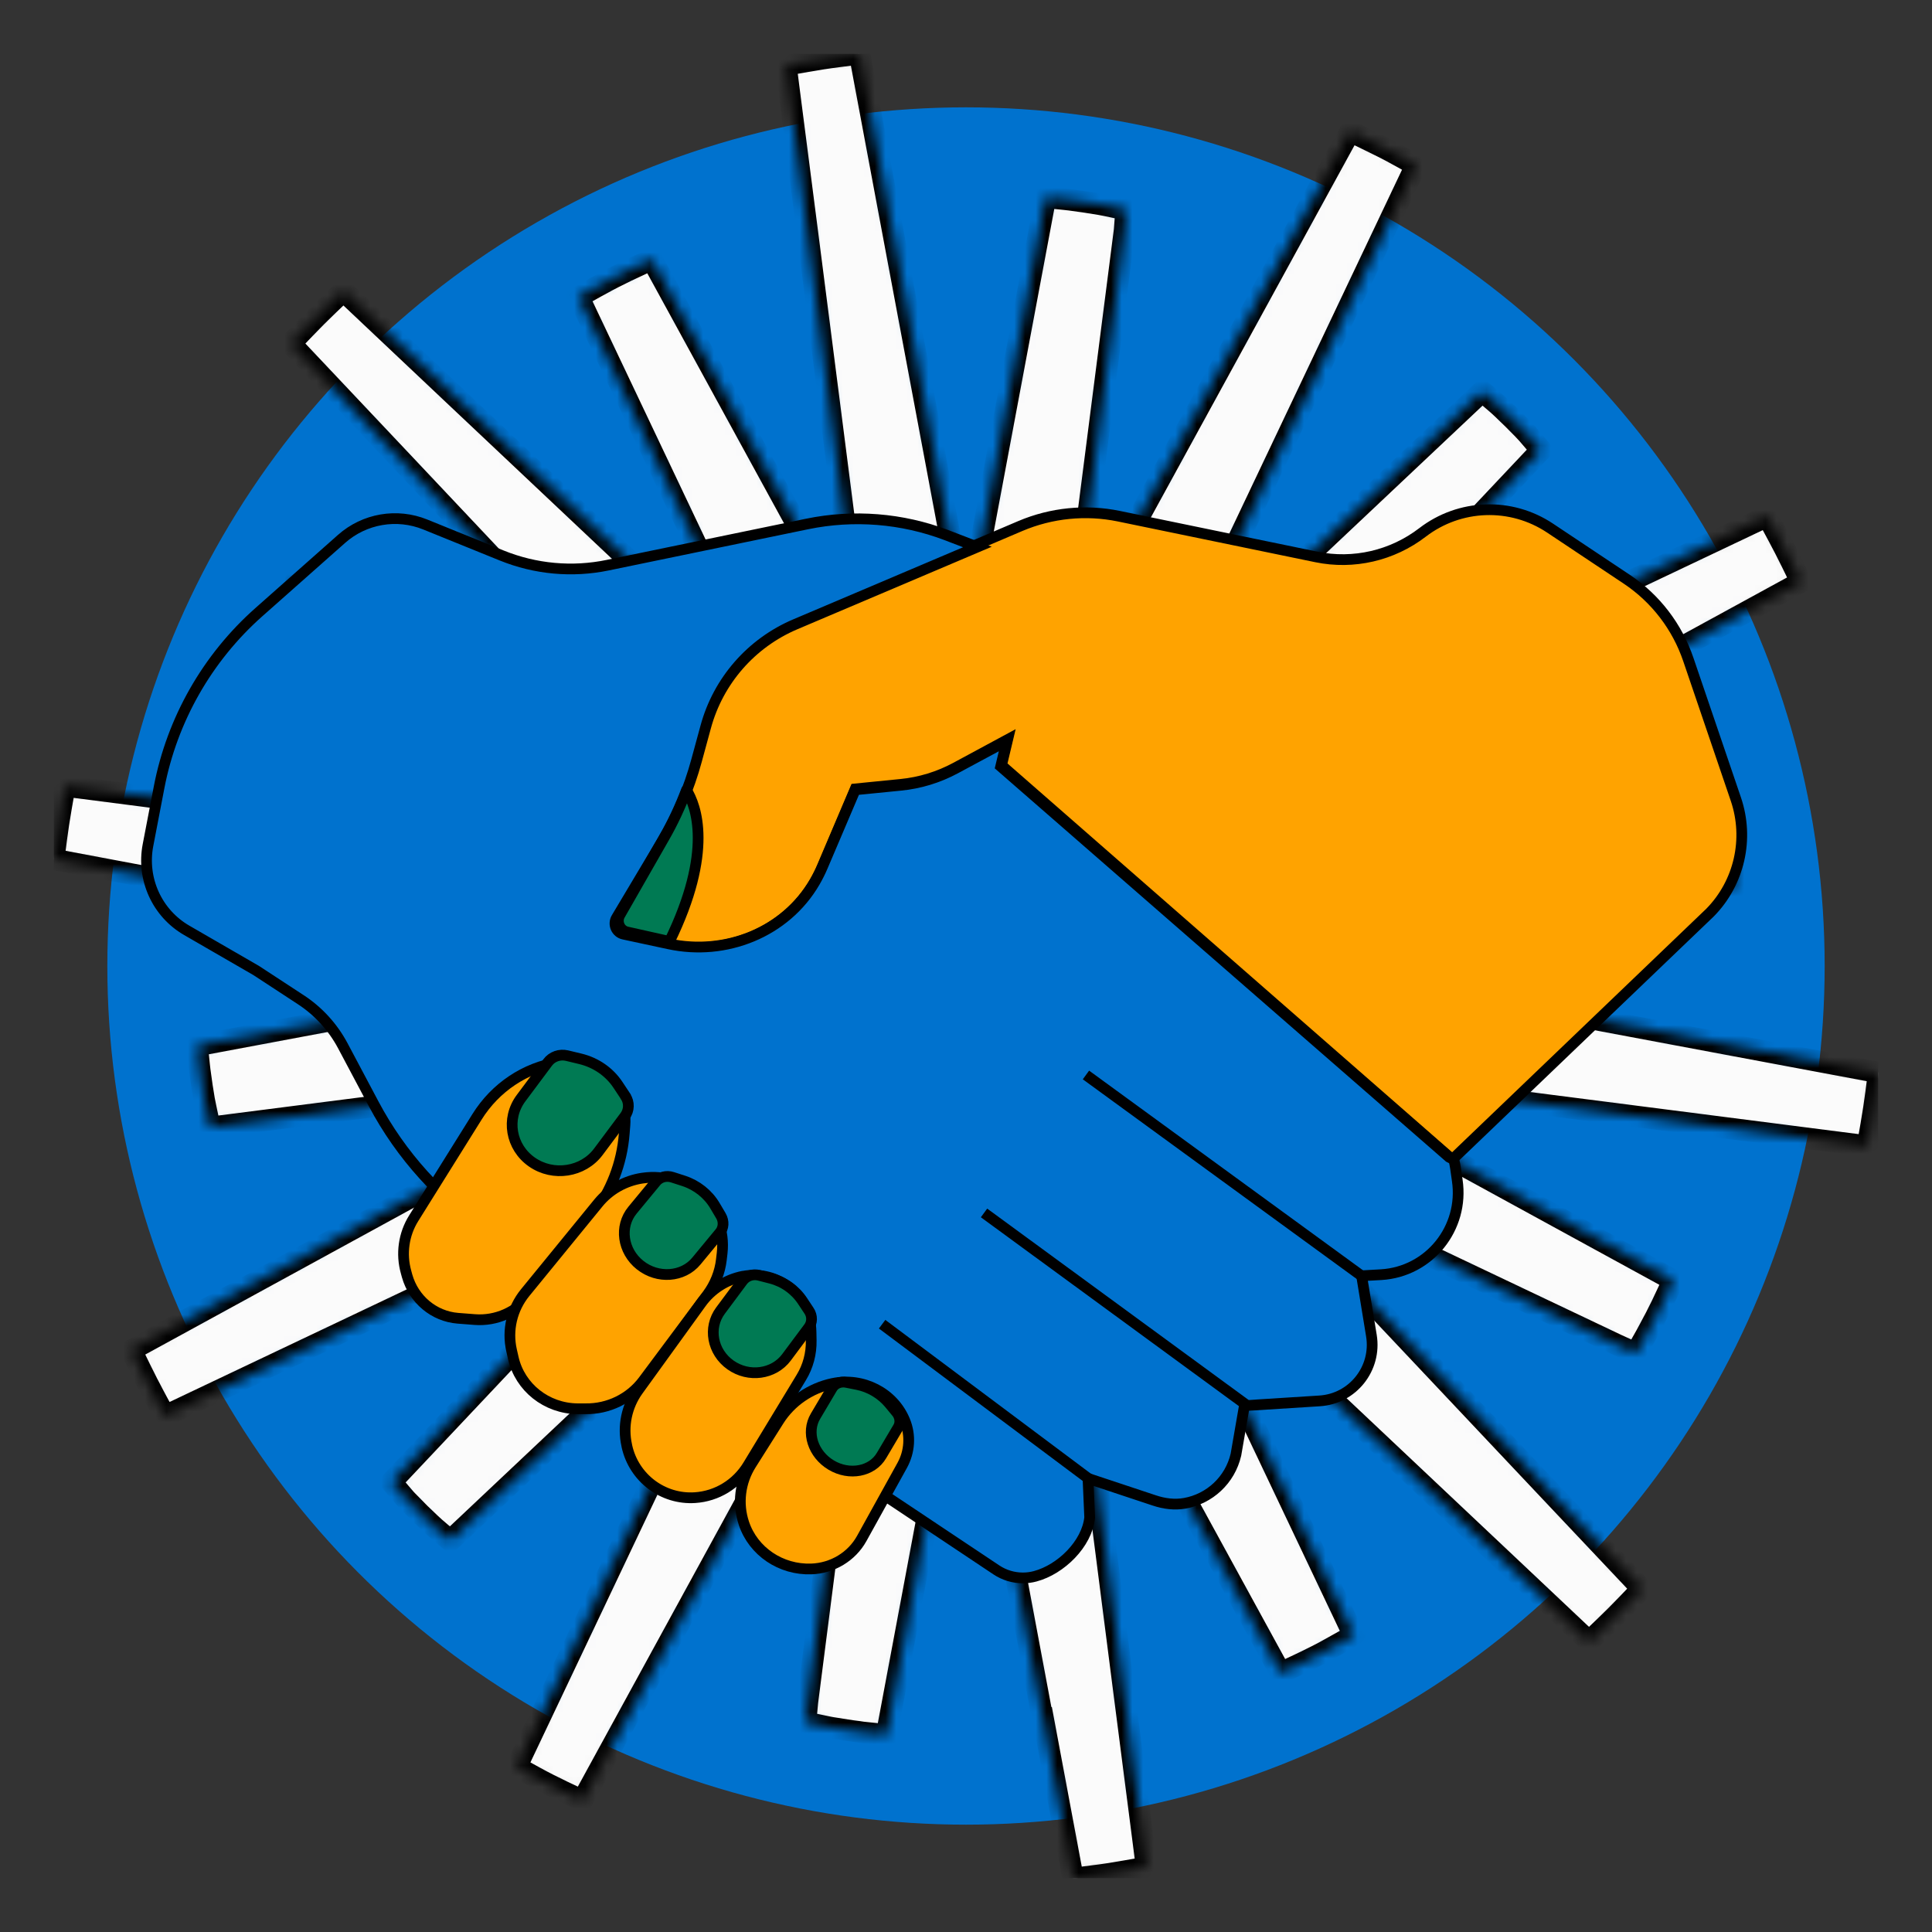 <svg xmlns="http://www.w3.org/2000/svg" width="180" height="180" viewBox="0 0 180 180" fill="none"><rect x="0" y="0" width="180" height="180" fill="#333333" stroke="none"/><circle cx="90" cy="90" r="80" fill="#0072CE"></circle><g clip-path="url(#clip0_1097_2972)"><mask id="path-2-inside-1_1097_2972" fill="white"><path d="M97.071 159.762L90.01 122.11L82.598 161.633L80.706 161.436C80.458 161.416 80.231 161.385 79.982 161.343C79.269 161.261 78.494 161.126 77.698 161.002L77.553 160.981C77.346 160.95 77.129 160.899 76.912 160.857L75.051 160.465L75.227 158.562L80.106 120.497L54.261 167.763L52.493 166.926C51.542 166.471 50.663 166.026 49.816 165.561L48.11 164.62L71.185 115.99L41.948 143.551L40.532 142.342C40.398 142.228 40.274 142.104 40.139 141.98L40.005 141.856C39.405 141.298 38.775 140.677 38.154 140.026L38.01 139.881C37.886 139.757 37.761 139.623 37.658 139.499L36.449 138.082L64.02 108.836L15.369 131.931L14.439 130.205C13.973 129.336 13.519 128.447 13.084 127.558L12.216 125.78L59.513 99.924L19.556 105.042L19.163 103.171C19.101 102.871 19.06 102.664 19.018 102.447C18.884 101.641 18.75 100.814 18.646 99.976C18.615 99.8 18.595 99.563 18.564 99.315L18.367 97.412L57.9 90L20.238 82.939L5 80.075L5.248 78.142C5.362 77.253 5.507 76.302 5.703 75.165L6.044 73.221L21.448 75.206L59.513 80.086L24.136 60.743L25.232 58.417C25.614 57.631 25.997 56.877 26.4 56.143C26.493 55.977 26.596 55.781 26.7 55.584L27.651 53.91L64.02 71.174L37.72 43.282L27.072 32.003L28.426 30.587C29.119 29.863 29.843 29.139 30.576 28.436L31.993 27.082L43.272 37.73L71.164 64.031L53.899 27.651L55.584 26.71C55.822 26.576 55.988 26.483 56.174 26.39C56.784 26.048 57.528 25.676 58.396 25.252L60.733 24.156L80.075 59.523L75.196 21.458L73.211 6.054L75.165 5.713C76.157 5.537 77.15 5.382 78.153 5.258L80.086 5.01L82.939 20.249L90 57.9L97.412 18.377L99.304 18.574C99.563 18.605 99.8 18.626 100.038 18.667C100.783 18.76 101.63 18.894 102.447 19.029C102.644 19.06 102.84 19.101 103.047 19.142L104.918 19.535L104.773 21.448L99.894 59.513L125.78 12.216L127.558 13.084C128.354 13.467 129.295 13.932 130.226 14.449L131.931 15.39L108.846 64.02L138.093 36.449L139.509 37.658C139.633 37.772 139.768 37.886 139.892 38.01L140.036 38.144C140.657 38.733 141.277 39.343 141.877 39.963L142.021 40.118C142.145 40.253 142.27 40.377 142.383 40.511L143.593 41.928L116.021 71.174L164.662 48.079L165.592 49.805C166.058 50.674 166.512 51.553 166.947 52.441L167.815 54.22L154.189 61.663L120.518 80.086L160.454 74.968L160.868 76.808C160.919 77.046 160.971 77.305 161.013 77.553C161.147 78.359 161.281 79.197 161.385 80.034C161.416 80.21 161.436 80.448 161.467 80.696L161.664 82.598L122.141 90.01L159.793 97.071L175.031 99.924L174.783 101.858C174.669 102.747 174.524 103.688 174.328 104.835L173.987 106.779L158.583 104.804L120.518 99.924L155.905 119.277L154.81 121.604C154.427 122.389 154.045 123.134 153.641 123.868C153.559 124.023 153.455 124.209 153.352 124.405L152.401 126.09L150.643 125.284L116.031 108.846L142.332 136.739L152.98 148.017L151.626 149.434C150.912 150.178 150.189 150.902 149.465 151.594L148.049 152.949L136.759 142.3L108.867 116L126.132 152.359L123.909 153.6C123.227 153.993 122.524 154.334 121.841 154.675L121.066 155.047L119.309 155.874L99.966 120.508L104.846 158.573L106.83 173.976L104.887 174.318C103.729 174.524 102.778 174.669 101.91 174.772L99.976 175.021L97.123 159.782L97.071 159.762Z"></path></mask><path d="M97.071 159.762L90.01 122.11L82.598 161.633L80.706 161.436C80.458 161.416 80.231 161.385 79.982 161.343C79.269 161.261 78.494 161.126 77.698 161.002L77.553 160.981C77.346 160.95 77.129 160.899 76.912 160.857L75.051 160.465L75.227 158.562L80.106 120.497L54.261 167.763L52.493 166.926C51.542 166.471 50.663 166.026 49.816 165.561L48.11 164.62L71.185 115.99L41.948 143.551L40.532 142.342C40.398 142.228 40.274 142.104 40.139 141.98L40.005 141.856C39.405 141.298 38.775 140.677 38.154 140.026L38.01 139.881C37.886 139.757 37.761 139.623 37.658 139.499L36.449 138.082L64.02 108.836L15.369 131.931L14.439 130.205C13.973 129.336 13.519 128.447 13.084 127.558L12.216 125.78L59.513 99.924L19.556 105.042L19.163 103.171C19.101 102.871 19.06 102.664 19.018 102.447C18.884 101.641 18.75 100.814 18.646 99.976C18.615 99.8 18.595 99.563 18.564 99.315L18.367 97.412L57.9 90L20.238 82.939L5 80.075L5.248 78.142C5.362 77.253 5.507 76.302 5.703 75.165L6.044 73.221L21.448 75.206L59.513 80.086L24.136 60.743L25.232 58.417C25.614 57.631 25.997 56.877 26.4 56.143C26.493 55.977 26.596 55.781 26.7 55.584L27.651 53.91L64.02 71.174L37.72 43.282L27.072 32.003L28.426 30.587C29.119 29.863 29.843 29.139 30.576 28.436L31.993 27.082L43.272 37.73L71.164 64.031L53.899 27.651L55.584 26.71C55.822 26.576 55.988 26.483 56.174 26.39C56.784 26.048 57.528 25.676 58.396 25.252L60.733 24.156L80.075 59.523L75.196 21.458L73.211 6.054L75.165 5.713C76.157 5.537 77.15 5.382 78.153 5.258L80.086 5.01L82.939 20.249L90 57.9L97.412 18.377L99.304 18.574C99.563 18.605 99.8 18.626 100.038 18.667C100.783 18.76 101.63 18.894 102.447 19.029C102.644 19.06 102.84 19.101 103.047 19.142L104.918 19.535L104.773 21.448L99.894 59.513L125.78 12.216L127.558 13.084C128.354 13.467 129.295 13.932 130.226 14.449L131.931 15.39L108.846 64.02L138.093 36.449L139.509 37.658C139.633 37.772 139.768 37.886 139.892 38.01L140.036 38.144C140.657 38.733 141.277 39.343 141.877 39.963L142.021 40.118C142.145 40.253 142.27 40.377 142.383 40.511L143.593 41.928L116.021 71.174L164.662 48.079L165.592 49.805C166.058 50.674 166.512 51.553 166.947 52.441L167.815 54.22L154.189 61.663L120.518 80.086L160.454 74.968L160.868 76.808C160.919 77.046 160.971 77.305 161.013 77.553C161.147 78.359 161.281 79.197 161.385 80.034C161.416 80.21 161.436 80.448 161.467 80.696L161.664 82.598L122.141 90.01L159.793 97.071L175.031 99.924L174.783 101.858C174.669 102.747 174.524 103.688 174.328 104.835L173.987 106.779L158.583 104.804L120.518 99.924L155.905 119.277L154.81 121.604C154.427 122.389 154.045 123.134 153.641 123.868C153.559 124.023 153.455 124.209 153.352 124.405L152.401 126.09L150.643 125.284L116.031 108.846L142.332 136.739L152.98 148.017L151.626 149.434C150.912 150.178 150.189 150.902 149.465 151.594L148.049 152.949L136.759 142.3L108.867 116L126.132 152.359L123.909 153.6C123.227 153.993 122.524 154.334 121.841 154.675L121.066 155.047L119.309 155.874L99.966 120.508L104.846 158.573L106.83 173.976L104.887 174.318C103.729 174.524 102.778 174.669 101.91 174.772L99.976 175.021L97.123 159.782L97.071 159.762Z" fill="#FBFBFB" stroke="black" stroke-width="2" mask="url(#path-2-inside-1_1097_2972)"></path></g><path d="M159.323 85.021L135.308 108.03L93.309 71.307L93.88 68.906L89.047 71.514C87.46 72.368 85.722 72.903 83.928 73.078L79.682 73.501L76.627 80.697C76.413 81.208 76.167 81.694 75.897 82.165C73.151 86.896 67.54 89.138 62.215 87.981L62.159 87.965L56.588 86.769L61.635 78.272C62.484 76.852 63.207 75.36 63.81 73.82C64.199 72.823 64.54 71.794 64.818 70.756L65.675 67.597C66.85 63.257 69.945 59.707 74.064 57.952L95.063 49.008C97.96 47.779 101.158 47.46 104.229 48.09L122.633 51.888C126.102 52.606 129.713 51.768 132.53 49.606C135.998 46.942 140.768 46.774 144.411 49.199L151.569 53.97C154.244 55.758 156.259 58.382 157.299 61.446L161.727 74.458C162.981 78.152 162.053 82.245 159.323 85.021Z" fill="#FFA300" stroke="black"></path><path d="M128.68 118.758L126.857 118.861L127.772 124.445C128.27 127.506 126.028 130.329 122.933 130.519L115.939 130.962L115.149 135.526C114.597 137.914 112.679 139.646 110.389 140.057C109.434 140.231 108.447 140.097 107.532 139.789L101.366 137.74L101.524 141.378C101.272 143.846 98.84 146.219 96.448 146.859C96.069 146.962 95.682 147.01 95.296 147.01C94.427 147.01 93.567 146.756 92.833 146.266L45.57 114.741C41.055 111.727 37.352 107.638 34.81 102.837L31.937 97.427C31.006 95.68 29.648 94.193 27.99 93.117L23.869 90.42L17.412 86.687C14.633 85.089 13.181 81.894 13.788 78.738L14.822 73.352C16.038 67.041 19.306 61.299 24.114 57.036L31.819 50.21C33.958 48.312 36.981 47.798 39.618 48.866L46.739 51.753C49.88 53.026 53.314 53.342 56.63 52.654L75.197 48.818C79.531 47.925 84.031 48.281 88.175 49.854L91.064 50.962L74.092 58.167C69.995 59.907 66.916 63.426 65.748 67.729L64.895 70.861C64.185 73.479 63.119 75.986 61.737 78.311L57.443 85.508C57.08 86.11 57.419 86.893 58.106 87.035L62.306 87.937C67.603 89.084 73.192 86.861 75.915 82.171C76.184 81.704 76.429 81.222 76.642 80.716L79.681 73.582L83.912 73.162C85.688 72.989 87.417 72.459 88.996 71.612L93.804 69.026L93.235 71.407L135.011 107.812L135.442 108.03C135.592 108.584 135.619 108.951 135.769 109.971C136.432 114.416 133.164 118.489 128.68 118.758Z" fill="#0072CE" stroke="black"></path><path d="M52.053 98.972C48.921 99.461 46.155 101.31 44.446 104.048L38.539 113.507C37.609 114.997 37.355 116.822 37.832 118.517L37.927 118.867C38.547 121.067 40.431 122.639 42.657 122.819L44.231 122.941C46.226 123.096 48.174 122.232 49.43 120.627L55.256 113.148C56.934 110.997 57.943 108.374 58.158 105.628L58.221 104.854C58.499 101.319 55.479 98.435 52.053 98.972Z" fill="#FFA300" stroke="black" stroke-linejoin="round"></path><path d="M59.852 109.763C58.236 110.003 56.771 110.831 55.75 112.078L48.939 120.418C47.696 121.936 47.229 123.926 47.664 125.823L47.823 126.52C48.448 129.261 50.919 131.22 53.794 131.251H54.562C56.684 131.282 58.696 130.299 59.947 128.618L65.91 120.619C66.623 119.659 67.074 118.536 67.209 117.359L67.28 116.747C67.755 112.597 64.081 109.136 59.86 109.763H59.852Z" fill="#FFA300" stroke="black" stroke-linejoin="round"></path><path d="M69.22 118.904C67.659 119.214 66.262 120.105 65.324 121.409L59.44 129.552C58.383 131.023 57.996 132.876 58.391 134.649L58.406 134.737C59.061 137.695 61.758 139.731 64.756 139.532C66.791 139.397 68.629 138.276 69.694 136.518L74.655 128.335C75.286 127.302 75.601 126.101 75.578 124.892L75.562 124.081C75.499 120.741 72.462 118.276 69.212 118.912L69.22 118.904Z" fill="#FFA300" stroke="black" stroke-linejoin="round"></path><path d="M77.571 128.894C75.487 129.338 73.685 130.583 72.567 132.341L69.976 136.442C68.939 138.084 68.689 140.091 69.309 141.928C70.186 144.542 72.752 146.277 75.592 146.176C77.563 146.106 79.349 145.024 80.282 143.344L84.055 136.528C84.763 135.244 84.859 133.719 84.304 132.365C83.242 129.766 80.394 128.303 77.579 128.894H77.571Z" fill="#FFA300" stroke="black" stroke-linejoin="round"></path><path d="M62.366 87.711L58.423 86.829C57.738 86.678 57.395 85.867 57.761 85.238L61.871 78.05C62.686 76.634 63.378 75.147 63.957 73.612C64.863 75.068 66.477 79.298 62.374 87.711H62.366Z" fill="#007A53" stroke="black" stroke-linejoin="round"></path><path d="M58.277 102.135L57.583 101.088C56.781 99.87 55.52 99.001 54.075 98.651L52.826 98.35C52.144 98.189 51.434 98.438 51.028 98.986L48.545 102.313C47.119 104.223 47.576 106.885 49.56 108.266C51.543 109.647 54.316 109.218 55.742 107.315L58.225 103.989C58.63 103.441 58.65 102.715 58.277 102.143L58.277 102.135Z" fill="#007A53" stroke="black"></path><path d="M67.166 113.273L66.611 112.335C65.968 111.247 64.921 110.421 63.708 110.024L62.657 109.684C62.086 109.497 61.477 109.658 61.118 110.097L58.932 112.745C57.675 114.263 57.996 116.562 59.639 117.867C61.283 119.173 63.635 119.004 64.885 117.485L67.071 114.838C67.429 114.406 67.463 113.783 67.166 113.273Z" fill="#007A53" stroke="black"></path><path d="M75.367 122.11L74.772 121.211C74.079 120.163 73.011 119.405 71.781 119.091L70.719 118.818C70.141 118.666 69.542 118.872 69.2 119.322L67.131 122.099C65.942 123.694 66.357 125.958 68.052 127.164C69.747 128.37 72.089 128.054 73.277 126.46L75.346 123.682C75.689 123.224 75.698 122.605 75.374 122.118L75.367 122.11Z" fill="#007A53" stroke="black"></path><path d="M83.514 131.566L82.862 130.777C82.098 129.861 81.023 129.223 79.861 128.992L78.858 128.793C78.309 128.682 77.783 128.897 77.529 129.327L75.976 131.948C75.085 133.454 75.746 135.486 77.441 136.498C79.136 137.51 81.246 137.111 82.129 135.606L83.682 132.984C83.936 132.554 83.873 131.988 83.514 131.566Z" fill="#007A53" stroke="black"></path><path d="M126.772 118.812L101.176 100.152" stroke="black" stroke-linejoin="round"></path><path d="M116.038 130.837L91.68 113.006" stroke="black" stroke-linejoin="round"></path><path d="M101.588 137.887L82.185 123.373" stroke="black" stroke-linejoin="round"></path><defs><clipPath id="clip0_1097_2972"><rect width="170" height="170" fill="white" transform="translate(5 5)"></rect></clipPath></defs></svg>